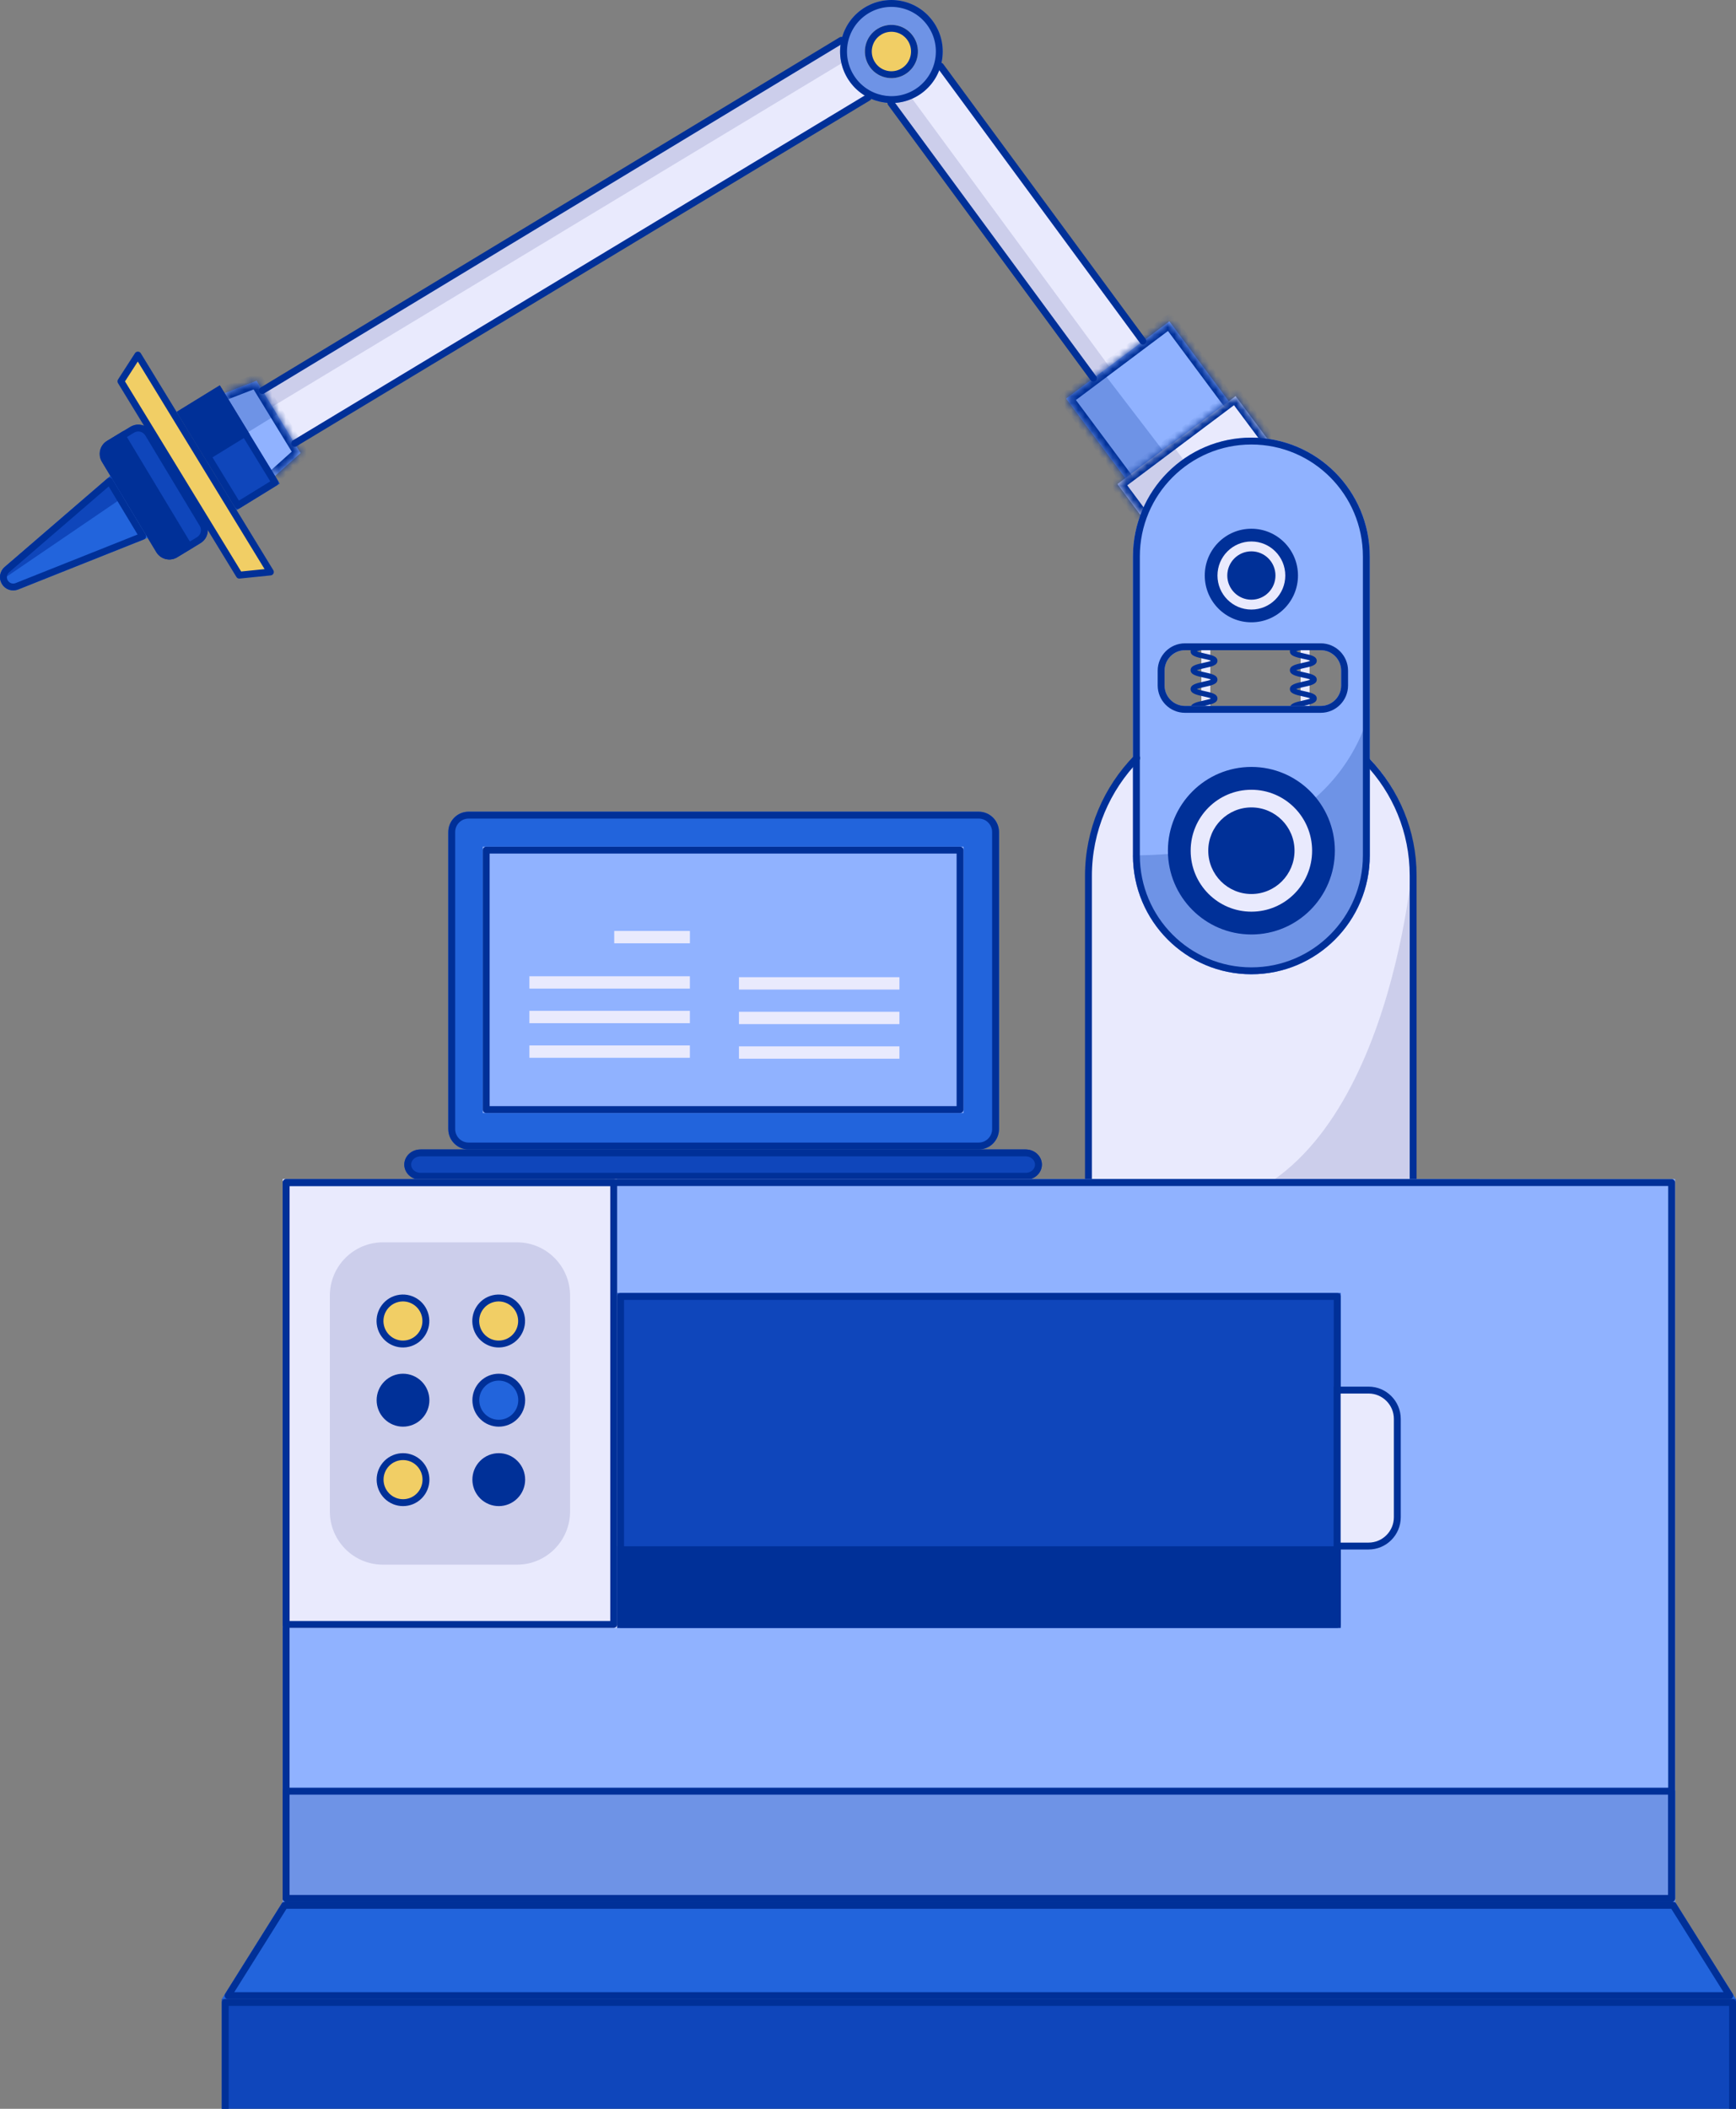 <svg width="252" height="306" viewBox="0 0 252 306" fill="none" xmlns="http://www.w3.org/2000/svg">
    <rect x="0" y="0" width="252" height="306" fill="#808080" stroke="none"/>
    <path d="M29.85 75.789L21.951 62.675C21.324 61.635 19.976 61.301 18.939 61.93L15.566 63.976C14.529 64.605 14.196 65.958 14.823 66.998L22.722 80.112C23.349 81.152 24.697 81.486 25.734 80.857L29.108 78.811C30.144 78.182 30.477 76.829 29.85 75.789Z" fill="#0F46BB"/>
    <path d="M17.898 62.541L15.525 63.981C14.487 64.609 14.155 65.964 14.781 67.005L22.679 80.122C23.304 81.163 24.655 81.496 25.692 80.868L28.066 79.428L17.898 62.545V62.541Z" fill="#003098"/>
    <path d="M21.442 78.058L16.022 69.059L0.671 82.285C-0.04 82.898 -0.21 83.939 0.278 84.748C0.766 85.556 1.761 85.893 2.632 85.541L21.442 78.054V78.058Z" fill="#2264DC"/>
    <path d="M16.021 69.059L0.67 82.285C0.088 82.784 -0.121 83.569 0.083 84.277L17.888 72.149L16.026 69.054L16.021 69.059Z" fill="#0F46BB"/>
    <path d="M21.524 62.934L29.423 76.048C29.907 76.852 29.65 77.897 28.85 78.382L25.476 80.429C24.676 80.914 23.634 80.657 23.149 79.853L15.25 66.739C14.766 65.935 15.023 64.89 15.823 64.404L19.197 62.358L19.35 62.276C20.073 61.932 20.944 62.147 21.426 62.79L21.524 62.934Z" stroke="#003098" stroke-linecap="round" stroke-linejoin="round"/>
    <path d="M20.707 77.808L2.447 85.077L2.445 85.078C1.804 85.337 1.069 85.09 0.706 84.489C0.345 83.891 0.469 83.118 0.996 82.663L0.997 82.664L15.898 69.823L20.707 77.808Z" stroke="#003098" stroke-linecap="round" stroke-linejoin="round"/>
    <path d="M175.69 92.716H174.392V106.488H175.69V92.716Z" fill="#E9EAFD"/>
    <path d="M173.581 105.567C173.581 105.567 173.61 105.524 173.61 105.476H172.828C172.828 104.815 173.69 104.625 174.695 104.407C175.036 104.33 175.557 104.216 175.827 104.102C175.562 103.988 175.036 103.869 174.695 103.798C173.695 103.579 172.828 103.384 172.828 102.728C172.828 102.072 173.695 101.882 174.695 101.659C175.036 101.583 175.552 101.468 175.822 101.354C175.552 101.24 175.036 101.126 174.695 101.05C173.695 100.831 172.828 100.641 172.828 99.985C172.828 99.329 173.695 99.139 174.695 98.915C175.036 98.839 175.552 98.725 175.822 98.616C175.552 98.502 175.036 98.388 174.695 98.316C173.695 98.098 172.828 97.907 172.828 97.247C172.828 96.586 173.695 96.4 174.695 96.182C175.036 96.106 175.552 95.992 175.822 95.882C175.552 95.768 175.036 95.654 174.695 95.583C173.695 95.364 172.828 95.174 172.828 94.513C172.828 93.852 173.695 93.667 174.695 93.448C175.126 93.353 175.846 93.196 175.974 93.058C175.969 93.068 175.946 93.101 175.946 93.153H176.727C176.727 93.809 175.86 94 174.861 94.218C174.52 94.294 174.003 94.404 173.733 94.518C174.003 94.632 174.52 94.746 174.861 94.822C175.86 95.041 176.727 95.231 176.727 95.887C176.727 96.543 175.86 96.733 174.861 96.952C174.52 97.028 174.003 97.137 173.733 97.251C174.003 97.361 174.52 97.48 174.861 97.551C175.86 97.77 176.727 97.96 176.727 98.616C176.727 99.272 175.865 99.462 174.861 99.681C174.52 99.757 173.998 99.871 173.733 99.985C174.003 100.099 174.52 100.213 174.861 100.285C175.86 100.503 176.727 100.694 176.727 101.354C176.727 102.015 175.86 102.201 174.861 102.424C174.52 102.5 173.998 102.614 173.733 102.728C173.998 102.842 174.524 102.957 174.861 103.033C175.86 103.251 176.727 103.441 176.727 104.102C176.727 104.763 175.86 104.949 174.861 105.172C174.43 105.267 173.705 105.424 173.581 105.567Z" fill="#003098"/>
    <path d="M190.099 92.716H188.801V106.489H190.099V92.716Z" fill="#E9EAFD"/>
    <path d="M187.995 105.567C187.995 105.567 188.023 105.524 188.023 105.476H187.241C187.241 104.815 188.104 104.625 189.108 104.407C189.449 104.33 189.97 104.216 190.24 104.102C189.975 103.988 189.449 103.869 189.108 103.798C188.108 103.579 187.241 103.384 187.241 102.728C187.241 102.072 188.108 101.882 189.108 101.659C189.449 101.583 189.966 101.468 190.236 101.354C189.966 101.24 189.449 101.126 189.108 101.05C188.108 100.831 187.241 100.641 187.241 99.985C187.241 99.329 188.108 99.139 189.108 98.915C189.449 98.839 189.966 98.725 190.236 98.616C189.966 98.502 189.449 98.388 189.108 98.316C188.108 98.098 187.241 97.907 187.241 97.247C187.241 96.586 188.108 96.4 189.108 96.182C189.449 96.106 189.966 95.992 190.236 95.882C189.966 95.768 189.449 95.654 189.108 95.583C188.108 95.364 187.241 95.174 187.241 94.513C187.241 93.852 188.108 93.667 189.108 93.448C189.539 93.353 190.259 93.196 190.387 93.058C190.382 93.068 190.359 93.101 190.359 93.153H191.141C191.141 93.809 190.274 94 189.274 94.218C188.933 94.294 188.416 94.404 188.146 94.518C188.416 94.632 188.933 94.746 189.274 94.822C190.274 95.041 191.141 95.231 191.141 95.887C191.141 96.543 190.274 96.733 189.274 96.952C188.933 97.028 188.416 97.137 188.146 97.251C188.416 97.361 188.933 97.48 189.274 97.551C190.274 97.77 191.141 97.96 191.141 98.616C191.141 99.272 190.278 99.462 189.274 99.681C188.933 99.757 188.411 99.871 188.146 99.985C188.416 100.099 188.933 100.213 189.274 100.285C190.274 100.503 191.141 100.694 191.141 101.354C191.141 102.015 190.274 102.201 189.274 102.424C188.933 102.5 188.411 102.614 188.146 102.728C188.411 102.842 188.937 102.957 189.274 103.033C190.274 103.251 191.141 103.441 191.141 104.102C191.141 104.763 190.274 104.949 189.274 105.172C188.843 105.267 188.118 105.424 187.995 105.567Z" fill="#003098"/>
    <path d="M205.445 179.956C205.459 179.628 205.468 179.3 205.468 178.972V126.68C205.468 113.478 194.803 102.781 181.651 102.781C168.498 102.781 157.833 113.478 157.833 126.68V178.972C157.833 179.305 157.847 179.628 157.861 179.956H205.449H205.445Z" fill="#E9EAFD"/>
    <path d="M131.638 2.931L124.428 8.275L163.068 60.77L170.279 55.425L131.638 2.931Z" fill="#E9EAFD"/>
    <path d="M131.646 2.951L131.949 3.365L127.026 7.011L165.361 59.094L163.068 60.791L124.435 8.295L131.646 2.951Z" fill="#CCCEEB"/>
    <path d="M41.697 64.999L37.011 57.33L126.079 3.612L130.765 11.281L41.697 64.999Z" fill="#E9EAFD"/>
    <path d="M126.785 6.398L38.437 59.669L37.011 57.33L125.354 4.059L126.785 6.398Z" fill="#CCCEEB"/>
    <path d="M169.746 46.633L154.783 57.849L168.357 76.082L183.32 64.866L169.746 46.633Z" fill="#90B2FF"/>
    <path d="M154.785 57.843L168.359 76.076L173.851 71.959L160.03 53.912L154.785 57.843Z" fill="#6E93E6"/>
    <path d="M179.362 57.483L162.258 70.303L175.831 88.536L192.935 75.715L179.362 57.483Z" fill="#E9EAFD"/>
    <path d="M170.047 64.366L182.328 80.863L191.619 73.898L192.908 75.634L175.809 88.456L162.234 70.223L170.047 64.366Z" fill="#CCCEEB"/>
    <path d="M123.407 11.918C125.852 15.236 130.519 15.944 133.826 13.491C137.133 11.038 137.839 6.36 135.394 3.037C132.949 -0.287 128.282 -0.99 124.971 1.463C121.668 3.916 120.962 8.594 123.407 11.918Z" fill="#6E93E6"/>
    <path d="M126.302 9.769C127.562 11.485 129.978 11.851 131.684 10.582C133.394 9.313 133.759 6.893 132.494 5.176C131.229 3.46 128.822 3.099 127.112 4.363C125.402 5.628 125.037 8.048 126.302 9.764V9.769Z" fill="#F1CE65"/>
    <path d="M38.072 70.727L43.63 65.735L37.234 55.271L30.283 57.981L38.072 70.727Z" fill="#90B2FF"/>
    <path d="M40.203 60.13L34.035 63.924L30.377 57.943L37.233 55.271L40.203 60.13Z" fill="#6E93E6"/>
    <path d="M174.78 175.33V179.961H205.449C205.463 179.632 205.473 179.304 205.473 178.976V126.685C205.473 125.62 205.378 124.583 205.245 123.556C205.079 125.786 201.441 171.061 174.785 175.335L174.78 175.33Z" fill="#CCCEEB"/>
    <path d="M214.934 171.095H148.717V196.573H214.934V171.095Z" fill="#6E93E6"/>
    <path d="M210.766 171.156V171.5C210.766 177.129 206.217 181.073 200.608 181.073H148.713V195.578H214.93V171.211H210.985L210.766 171.156Z" fill="#6E93E6"/>
    <path d="M31.913 55.95L25.66 59.797L34.352 74.023L40.605 70.177L31.913 55.95Z" fill="#0F46BB"/>
    <path d="M31.91 55.901L25.652 59.748L30.007 66.879L36.264 63.031L31.91 55.901Z" fill="#003098"/>
    <path d="M181.65 63.501C172.16 63.501 164.461 71.222 164.461 80.749V124.122C164.461 133.649 172.155 141.37 181.65 141.37C191.145 141.37 198.839 133.649 198.839 124.122V80.749C198.839 71.222 191.145 63.501 181.65 63.501ZM194.684 99.462C194.684 101.102 193.358 102.433 191.723 102.433H172.013C170.379 102.433 169.052 101.102 169.052 99.462V97.322C169.052 95.682 170.379 94.351 172.013 94.351H191.723C193.358 94.351 194.684 95.682 194.684 97.322V99.462Z" fill="#90B2FF"/>
    <path d="M188.416 83.511C188.416 87.258 185.389 90.3 181.651 90.3C177.912 90.3 174.885 87.258 174.885 83.511C174.885 79.765 177.912 76.722 181.651 76.722C185.389 76.722 188.416 79.76 188.416 83.511Z" fill="#003098"/>
    <path d="M186.574 83.512C186.574 86.241 184.371 88.451 181.651 88.451C178.932 88.451 176.729 86.241 176.729 83.512C176.729 80.783 178.932 78.572 181.651 78.572C184.371 78.572 186.574 80.783 186.574 83.512Z" fill="#E9EAFD"/>
    <path d="M185.148 83.511C185.148 85.451 183.584 87.02 181.651 87.02C179.718 87.02 178.154 85.446 178.154 83.511C178.154 81.576 179.718 80.003 181.651 80.003C183.584 80.003 185.148 81.572 185.148 83.511Z" fill="#003098"/>
    <path d="M181.65 141.366C191.145 141.366 198.84 133.645 198.84 124.118V102.776C198.84 102.776 195.414 124.118 164.466 124.118C164.466 133.645 172.16 141.366 181.655 141.366H181.65Z" fill="#6E93E6"/>
    <path d="M193.77 123.442C193.77 130.16 188.345 135.599 181.655 135.599C174.965 135.599 169.535 130.155 169.535 123.442C169.535 116.729 174.96 111.286 181.655 111.286C188.35 111.286 193.77 116.729 193.77 123.442Z" fill="#003098"/>
    <path d="M190.468 123.442C190.468 128.329 186.521 132.29 181.655 132.29C176.789 132.29 172.838 128.329 172.838 123.442C172.838 118.555 176.785 114.599 181.655 114.599C186.526 114.599 190.468 118.559 190.468 123.442Z" fill="#E9EAFD"/>
    <path d="M187.915 123.442C187.915 126.912 185.11 129.727 181.656 129.727C178.202 129.727 175.393 126.912 175.393 123.442C175.393 119.971 178.197 117.161 181.656 117.161C185.115 117.161 187.915 119.976 187.915 123.442Z" fill="#003098"/>
    <path d="M39.248 82.999L34.741 83.457L17.554 55.334L20.013 51.523L39.248 82.999Z" fill="#F1CE65" stroke="#003098" stroke-linecap="round" stroke-linejoin="round"/>
    <path d="M198.5 110.5C202.603 114.793 205.133 120.627 205.133 127.045V171.5" stroke="#003098" stroke-linecap="round" stroke-linejoin="round"/>
    <path d="M158 172V127.109C158 120.472 160.67 114.439 165 110" stroke="#003098" stroke-linecap="round" stroke-linejoin="round"/>
    <path d="M214.685 171.345V196.323H148.967V171.345H214.685Z" stroke="#003098" stroke-width="0.5" stroke-linecap="round" stroke-linejoin="round"/>
    <path d="M181.65 64.001C190.867 64.001 198.34 71.496 198.34 80.749V124.122C198.34 133.375 190.867 140.87 181.65 140.87C172.433 140.87 164.961 133.375 164.961 124.122V80.749C164.961 71.496 172.438 64.001 181.65 64.001ZM172.014 93.851C170.101 93.851 168.552 95.407 168.552 97.322V99.462C168.552 101.376 170.101 102.933 172.014 102.933H191.723C193.635 102.933 195.185 101.376 195.185 99.462V97.322C195.184 95.407 193.635 93.851 191.723 93.851H172.014Z" stroke="#003098" stroke-linecap="round" stroke-linejoin="round"/>
    <path d="M158.728 54.896L129.324 14.946" stroke="#003098" stroke-linecap="round" stroke-linejoin="round"/>
    <path d="M165.906 49.5L136.526 9.598" stroke="#003098" stroke-linecap="round" stroke-linejoin="round"/>
    <mask id="path-44-inside-1_112_12966" fill="white">
        <path d="M178.323 58.157L169.748 46.628L154.785 57.843L163.366 69.377"/>
    </mask>
    <path d="M177.521 58.754C177.851 59.197 178.477 59.289 178.92 58.959C179.363 58.63 179.455 58.004 179.126 57.56L177.521 58.754ZM169.748 46.628L170.55 46.031C170.391 45.818 170.154 45.677 169.891 45.639C169.628 45.6 169.361 45.669 169.148 45.828L169.748 46.628ZM154.785 57.843L154.185 57.043C153.745 57.374 153.654 57.998 153.983 58.44L154.785 57.843ZM162.563 69.974C162.893 70.417 163.519 70.509 163.963 70.18C164.406 69.85 164.498 69.223 164.168 68.78L162.563 69.974ZM178.323 58.157L179.126 57.56L170.55 46.031L169.748 46.628L168.945 47.225L177.521 58.754L178.323 58.157ZM169.748 46.628L169.148 45.828L154.185 57.043L154.785 57.843L155.385 58.644L170.347 47.428L169.748 46.628ZM154.785 57.843L153.983 58.44L162.563 69.974L163.366 69.377L164.168 68.78L155.587 57.246L154.785 57.843Z" fill="#003098" mask="url(#path-44-inside-1_112_12966)"/>
    <mask id="path-46-inside-2_112_12966" fill="white">
        <path d="M184.005 63.667L179.329 57.397L162.234 70.224L165.56 74.688"/>
    </mask>
    <path d="M183.204 64.265C183.534 64.708 184.16 64.799 184.603 64.469C185.046 64.139 185.137 63.512 184.807 63.07L183.204 64.265ZM179.329 57.397L180.13 56.799C179.972 56.586 179.735 56.445 179.472 56.407C179.208 56.369 178.941 56.437 178.729 56.597L179.329 57.397ZM162.234 70.224L161.634 69.424C161.194 69.754 161.103 70.379 161.432 70.821L162.234 70.224ZM164.758 75.285C165.088 75.728 165.715 75.82 166.158 75.49C166.601 75.16 166.692 74.533 166.362 74.09L164.758 75.285ZM184.005 63.667L184.807 63.07L180.13 56.799L179.329 57.397L178.527 57.994L183.204 64.265L184.005 63.667ZM179.329 57.397L178.729 56.597L161.634 69.424L162.234 70.224L162.835 71.023L179.929 58.197L179.329 57.397ZM162.234 70.224L161.432 70.821L164.758 75.285L165.56 74.688L166.362 74.09L163.036 69.626L162.234 70.224Z" fill="#003098" mask="url(#path-46-inside-2_112_12966)"/>
    <path d="M125.269 1.865C128.358 -0.423 132.71 0.233 134.991 3.333C137.273 6.434 136.614 10.801 133.528 13.09C130.541 15.306 126.362 14.756 124.029 11.904L123.81 11.621C121.528 8.52 122.187 4.153 125.268 1.864L125.269 1.865Z" stroke="#003098" stroke-linecap="round" stroke-linejoin="round"/>
    <path d="M122.127 5.851L38.076 56.669" stroke="#003098" stroke-linecap="round" stroke-linejoin="round"/>
    <path d="M126.027 14.138L42.781 64.328" stroke="#003098" stroke-linecap="round" stroke-linejoin="round"/>
    <mask id="path-51-inside-3_112_12966" fill="white">
        <path d="M32.595 57.068L37.228 55.271L43.634 65.726L39.924 69.054"/>
    </mask>
    <path d="M32.233 56.136C31.718 56.336 31.463 56.915 31.662 57.43C31.862 57.945 32.441 58.2 32.956 58.001L32.233 56.136ZM37.228 55.271L38.081 54.749C37.828 54.337 37.317 54.164 36.867 54.339L37.228 55.271ZM43.634 65.726L44.302 66.47C44.661 66.148 44.739 65.615 44.487 65.203L43.634 65.726ZM39.257 68.309C38.845 68.678 38.811 69.31 39.18 69.722C39.549 70.133 40.181 70.167 40.592 69.798L39.257 68.309ZM32.595 57.068L32.956 58.001L37.59 56.204L37.228 55.271L36.867 54.339L32.233 56.136L32.595 57.068ZM37.228 55.271L36.376 55.794L42.781 66.248L43.634 65.726L44.487 65.203L38.081 54.749L37.228 55.271ZM43.634 65.726L42.966 64.981L39.257 68.309L39.924 69.054L40.592 69.798L44.302 66.47L43.634 65.726Z" fill="#003098" mask="url(#path-51-inside-3_112_12966)"/>
    <path d="M31.747 56.639L39.918 70.013L34.517 73.335L26.347 59.961L31.747 56.639Z" stroke="#003098" stroke-linecap="round" stroke-linejoin="round"/>
    <path d="M127.409 4.765C128.897 3.665 130.991 3.979 132.092 5.473C133.193 6.967 132.875 9.075 131.386 10.18V10.181C129.91 11.28 127.819 10.969 126.719 9.491C126.714 9.483 126.71 9.475 126.704 9.467C125.603 7.973 125.921 5.866 127.409 4.765Z" stroke="#003098" stroke-linecap="round" stroke-linejoin="round"/>
    <path d="M142.071 117.782H68.021C66.394 117.782 65.074 119.106 65.074 120.739V163.836C65.074 165.469 66.394 166.793 68.021 166.793H142.071C143.698 166.793 145.018 165.469 145.018 163.836V120.739C145.018 119.106 143.698 117.782 142.071 117.782Z" fill="#2264DC"/>
    <path d="M139.863 122.859H70.078V161.506H139.863V122.859Z" fill="#90B2FF"/>
    <path d="M58.688 168.99C58.688 170.202 59.739 171.186 61.038 171.186H148.893C150.191 171.186 151.243 170.202 151.243 168.99C151.243 167.777 150.191 166.793 148.893 166.793H61.038C59.739 166.793 58.688 167.777 58.688 168.99Z" fill="#0F46BB"/>
    <path d="M89.161 136.879H100.148V135.087H89.161V136.879Z" fill="#E9EAFD"/>
    <path d="M76.848 143.454H100.145V141.662H76.848V143.454Z" fill="#E9EAFD"/>
    <path d="M76.848 148.47H100.145V146.678H76.848V148.47Z" fill="#E9EAFD"/>
    <path d="M76.848 153.49H100.145V151.698H76.848V153.49Z" fill="#E9EAFD"/>
    <path d="M107.268 143.59H130.564V141.797H107.268V143.59Z" fill="#E9EAFD"/>
    <path d="M107.268 148.606H130.564V146.813H107.268V148.606Z" fill="#E9EAFD"/>
    <path d="M107.268 153.626H130.564V151.834H107.268V153.626Z" fill="#E9EAFD"/>
    <path d="M68.022 118.282H142.07C143.42 118.282 144.518 119.38 144.518 120.739V163.835C144.518 165.194 143.42 166.293 142.07 166.293H68.022C66.672 166.293 65.574 165.194 65.574 163.835V120.739C65.574 119.465 66.539 118.42 67.772 118.294L68.022 118.282Z" stroke="#003098" stroke-linecap="round" stroke-linejoin="round"/>
    <path d="M139.363 123.359V161.007H70.578V123.359H139.363Z" stroke="#003098" stroke-linecap="round" stroke-linejoin="round"/>
    <path d="M61.037 167.293H148.894C149.948 167.293 150.743 168.085 150.743 168.989C150.743 169.894 149.948 170.685 148.894 170.686H61.037C59.983 170.685 59.188 169.894 59.188 168.989C59.188 168.085 59.983 167.293 61.037 167.293Z" stroke="#003098" stroke-linecap="round" stroke-linejoin="round"/>
    <path d="M41.033 275.978H243.158V171.095L41.033 171.095V275.978Z" fill="#90B2FF"/>
    <path d="M41.038 236.219H89.588L89.588 171.1H41.038L41.038 236.219Z" fill="#E9EAFD"/>
    <path d="M55.585 227.043H75.048C79.303 227.043 82.752 223.582 82.752 219.313V188.002C82.752 183.732 79.303 180.271 75.048 180.271H55.585C51.33 180.271 47.881 183.732 47.881 188.002L47.881 219.313C47.881 223.582 51.33 227.043 55.585 227.043Z" fill="#CCCEEB"/>
    <path d="M89.588 236.214H194.609V187.626H89.588V236.214Z" fill="#0F46BB"/>
    <path d="M89.588 236.214H194.609V224.371H89.588V236.214Z" fill="#003098"/>
    <path d="M41.033 275.978H243.158V259.41H41.033V275.978Z" fill="#6E93E6"/>
    <path d="M252 290.075L243.159 275.978H41.038L32.197 290.075H252Z" fill="#2264DC"/>
    <path d="M32.197 307H252V290.07H32.197V307Z" fill="#0F46BB"/>
    <path d="M41.533 275.478V171.596L242.658 171.596V275.478H41.533Z" stroke="#003098" stroke-linecap="round" stroke-linejoin="round"/>
    <path d="M242.883 276.478L251.096 289.575H33.102L41.315 276.478H242.883Z" stroke="#003098" stroke-linecap="round" stroke-linejoin="round"/>
    <path d="M32.697 306.5V290.57H251.5V306.5H32.697Z" stroke="#003098" stroke-linecap="round" stroke-linejoin="round"/>
    <path d="M90.088 235.714V188.126H194.109V235.714H90.088Z" stroke="#003098" stroke-linecap="round" stroke-linejoin="round"/>
    <path d="M41.533 275.478V259.91H242.658V275.478H41.533Z" stroke="#003098" stroke-linecap="round" stroke-linejoin="round"/>
    <path d="M41.538 235.719L41.538 171.6H89.088L89.088 235.719H41.538Z" stroke="#003098" stroke-linecap="round" stroke-linejoin="round"/>
    <path d="M71.624 188.435C73.411 188.012 75.205 189.123 75.628 190.92C76.051 192.718 74.941 194.516 73.154 194.939C71.366 195.363 69.572 194.252 69.149 192.455C68.726 190.657 69.836 188.859 71.624 188.435Z" fill="#F1CE65" stroke="#003098" stroke-miterlimit="10"/>
    <path d="M57.725 188.434C59.513 188.011 61.307 189.121 61.73 190.919C62.152 192.716 61.043 194.515 59.255 194.938C57.468 195.361 55.673 194.251 55.251 192.453C54.828 190.656 55.938 188.857 57.725 188.434Z" fill="#F1CE65" stroke="#003098" stroke-miterlimit="10"/>
    <path d="M70.048 200.815C71.348 199.51 73.457 199.51 74.757 200.815C76.057 202.119 76.057 204.235 74.757 205.539C73.457 206.844 71.348 206.844 70.048 205.539C68.748 204.235 68.748 202.119 70.048 200.815Z" fill="#2264DC" stroke="#003098" stroke-miterlimit="10"/>
    <path d="M56.148 200.814C57.448 199.509 59.556 199.509 60.856 200.814C62.156 202.118 62.156 204.234 60.856 205.538C59.556 206.843 57.448 206.843 56.148 205.538C54.848 204.234 54.848 202.118 56.148 200.814Z" fill="#003098" stroke="#003098" stroke-miterlimit="10"/>
    <path d="M70.047 212.343C71.347 211.038 73.456 211.038 74.756 212.343C76.056 213.647 76.056 215.763 74.756 217.067C73.456 218.372 71.347 218.372 70.047 217.067C68.747 215.763 68.747 213.647 70.047 212.343Z" fill="#003098" stroke="#003098" stroke-miterlimit="10"/>
    <path d="M56.151 212.342C57.451 211.038 59.559 211.038 60.859 212.342C62.159 213.647 62.159 215.762 60.859 217.067C59.559 218.371 57.451 218.371 56.151 217.067C54.851 215.762 54.851 213.647 56.151 212.342Z" fill="#F1CE65" stroke="#003098" stroke-miterlimit="10"/>
    <path d="M198.664 224.342H194.109V201.709H198.664C200.964 201.709 202.836 203.585 202.836 205.897V220.155C202.836 222.466 200.964 224.342 198.664 224.342Z" fill="#E9EAFD" stroke="#003098" stroke-miterlimit="10"/>
</svg>
